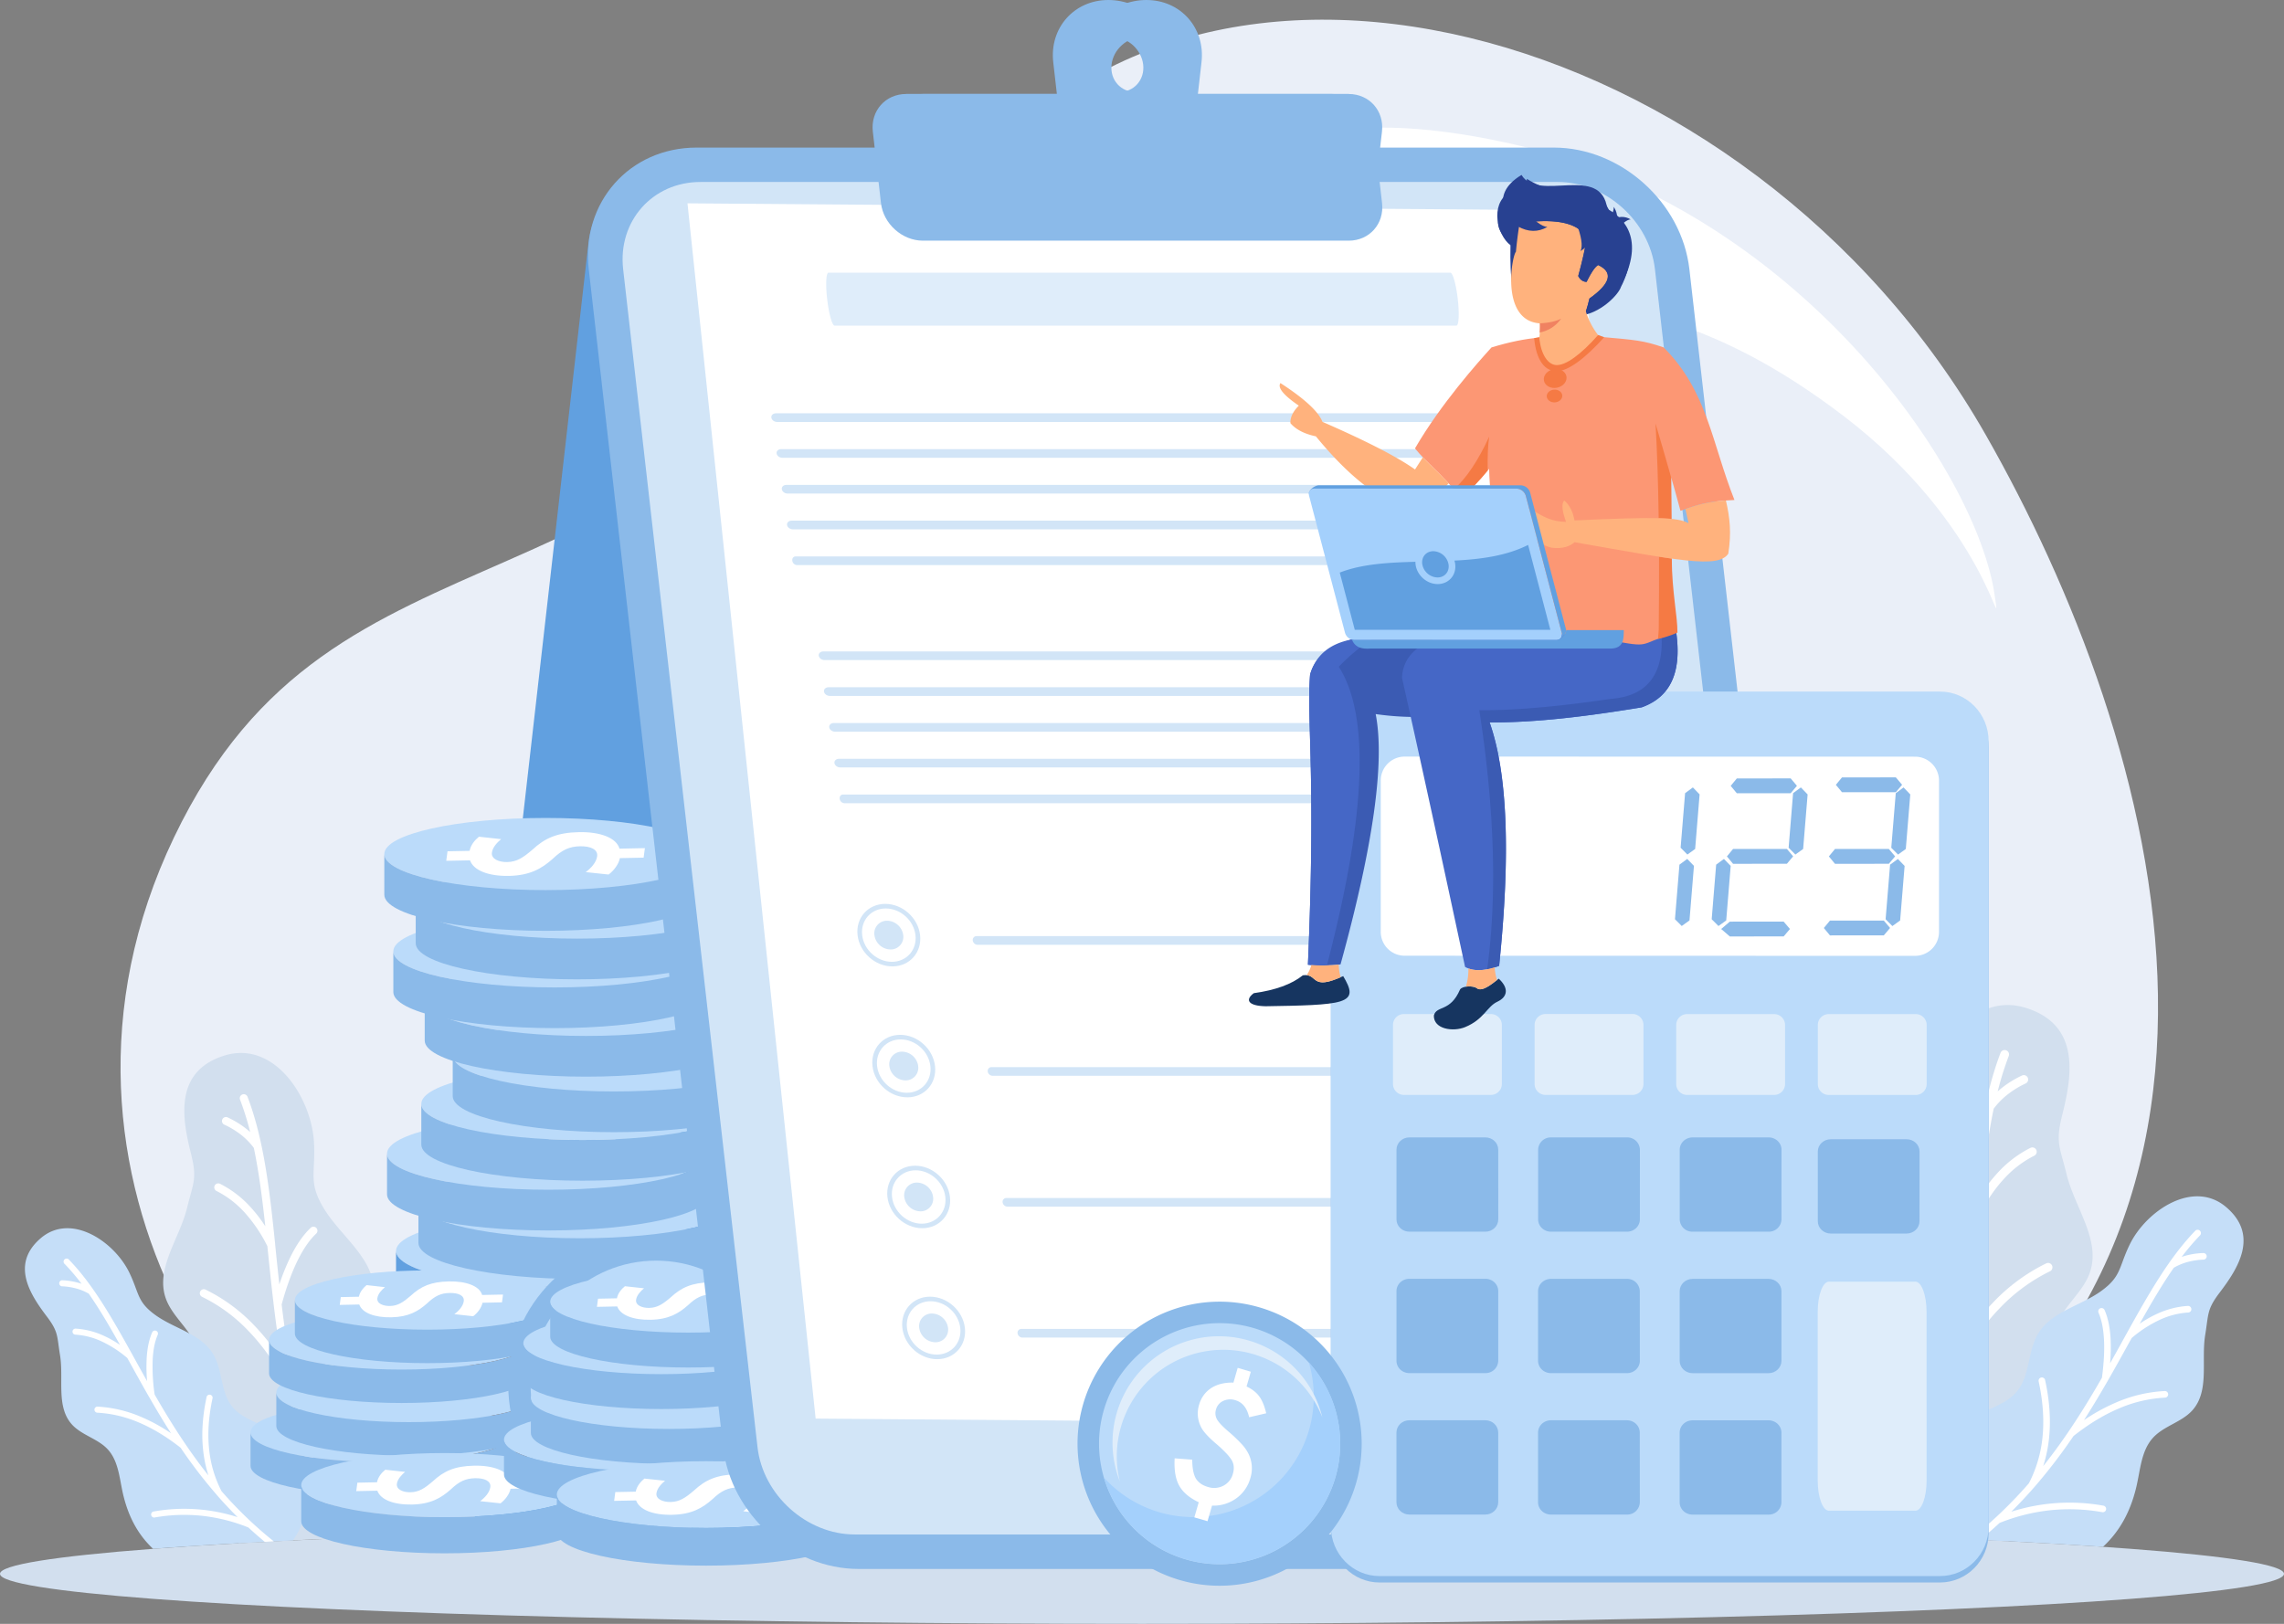 <svg xmlns="http://www.w3.org/2000/svg" viewBox="0 0 2225.44 1582.59"><rect x="0" y="0" width="2225.44" height="1582.59" fill="#808080" stroke="none"/><defs><style>.cls-1{fill:#eaeff8;}.cls-1,.cls-10,.cls-11,.cls-12,.cls-13,.cls-14,.cls-15,.cls-16,.cls-17,.cls-18,.cls-19,.cls-20,.cls-21,.cls-22,.cls-23,.cls-3,.cls-4,.cls-5,.cls-6,.cls-7,.cls-8,.cls-9{fill-rule:evenodd;}.cls-2,.cls-4{fill:#d2dfee;}.cls-3{fill:#fff;}.cls-5{fill:#c5def8;}.cls-6{fill:#61a0e0;}.cls-7{fill:#d1a586;}.cls-8{fill:#bbdbfa;}.cls-9{fill:#87644e;}.cls-10{fill:#8bbae9;}.cls-11{fill:#99c5f2;}.cls-12{fill:#a8d2fc;}.cls-13{fill:#a4d0fc;}.cls-14{fill:#d2e5f7;}.cls-15{fill:#dfedfa;}.cls-16{fill:#3b5bb3;}.cls-17{fill:#4567c6;}.cls-18{fill:#284191;}.cls-19{fill:#ffb27d;}.cls-20{fill:#f08261;}.cls-21{fill:#fc9774;}.cls-22{fill:#f57a44;}.cls-23{fill:#163560;}</style></defs><title>estimate</title><g id="Layer_2" data-name="Layer 2"><g id="Layer_1-2" data-name="Layer 1"><path class="cls-1" d="M1112.72,1485.12c258.82,0,497,3.87,686,10.36,462.58-264.4,302.4-779.79,136.31-1071.31C1703.92,18.45,1157.71-127.37,931.77,196.34,625.12,635.72,329.29,482.4,169.55,816.1s82.85,653.6,257.13,679.38C615.7,1489,853.89,1485.12,1112.72,1485.12Z"></path><ellipse class="cls-2" cx="1112.72" cy="1533.85" rx="1112.72" ry="48.74"></ellipse><path class="cls-3" d="M1471.55,139.89c277.91,61.92,454.76,317.49,472.08,440.88,7.11,50.63-6.06-67.86-147.83-175.75-126.69-96.42-225.34-114.29-376.07-125.93-106.52-8.24-218.07-21.33-210.15-84.86C1215.84,144.05,1292.13,99.92,1471.55,139.89Z"></path><path class="cls-4" d="M395.94,1372.83c-12.69-15.88-30.54-29-35.79-48.65-6.18-23.2,7.44-47.59,4.06-71.35-4.23-29.9-33-49.29-48.67-75.12-15.31-25.31-8.13-33.82-9.53-63.36-2.1-44.53-38.61-100.71-87.26-85.64-49.39,15.32-41.32,61.22-32.63,95.78,6.2,24.59,2.15,28.12-3.87,52.78-7.27,29.76-30.7,58.52-20.91,87.56,6.06,18,23.67,30.07,30,47.93,7.22,20.21-1.52,42.15-4.88,63.36-7.09,44.64,3.08,81.79,35.52,118.65a129.37,129.37,0,0,0,10.87,9.25c45.44-2.57,96.57-4.94,152.62-7.06l.41-.44C415.6,1464.12,424.45,1408.51,395.94,1372.83Z"></path><path class="cls-3" d="M241.18,1068.91a3.9,3.9,0,0,0-7.29,2.79,282.12,282.12,0,0,1,9.89,31.64q-1.68-1.52-3.47-2.95a90.12,90.12,0,0,0-18.05-11.16,3.9,3.9,0,1,0-3.32,7,83.48,83.48,0,0,1,16.5,10.19,67.07,67.07,0,0,1,11.88,12.31c5,23.81,8.25,49.43,11.19,76.43A138,138,0,0,0,244,1176.3a101.44,101.44,0,0,0-29.6-22.59,3.9,3.9,0,0,0-3.46,7,93.7,93.7,0,0,1,27.32,20.88,146.06,146.06,0,0,1,22.25,32.89l.76,7.32c1.66,16.09,3.36,32.61,5.38,49.47a4.12,4.12,0,0,0,.05.48c2.11,17.62,4.57,35.6,7.67,53.9a223.93,223.93,0,0,0-27.22-34.53,165.51,165.51,0,0,0-46.85-34.28,3.91,3.91,0,0,0-3.39,7.05,157.19,157.19,0,0,1,44.64,32.67q20.34,20.92,36.87,51.14a640.19,640.19,0,0,0,19,73.88h0l0,.09h0q6,18.38,13.49,36.91a224.93,224.93,0,0,0-97.16-49.09,3.9,3.9,0,1,0-1.76,7.6,219.47,219.47,0,0,1,57.52,22,224.51,224.51,0,0,1,48.94,37.05q5.19,11.53,11.09,23.09l8.59-.37a521.25,521.25,0,0,1-33.16-79.26,150.41,150.41,0,0,1,6.77-57.08q9.09-29,29.68-58a3.9,3.9,0,0,0-6.36-4.51q-21.27,30-30.75,60.12a163.87,163.87,0,0,0-6.94,34.21c-11.7-42.27-18.2-83.6-22.94-123q6.87-25.1,15.35-42.44t18.31-26.63a3.89,3.89,0,1,0-5.35-5.66q-10.95,10.35-20,28.88a216,216,0,0,0-10.56,26.31c-1.15-10.42-2.21-20.69-3.25-30.79l-.81-7.87a3.13,3.13,0,0,0,0-.43C262.63,1159.12,257,1110.34,241.18,1068.91Z"></path><path class="cls-5" d="M265.29,1393.78c-13.55-7.31-29.87-11.17-39.34-23.3-11.18-14.32-8.93-35.35-18.32-50.9C195.82,1300,170,1295,151.47,1281.67c-18.16-13.1-15.68-21.14-25.41-41.3-14.65-30.4-56.73-58.72-86.15-33.81-29.86,25.31-10.64,54.89,5.65,76.39,11.6,15.29,9.83,19,12.94,37.9,3.75,22.89-4,49.87,11.38,67.2,9.54,10.71,25.4,13.94,35.11,24.48,11,11.94,11.44,29.81,15.38,45.57,5.23,21,14.34,37.76,28.78,51.36,38.92-2.94,84.68-5.69,136.31-8.2a76.84,76.84,0,0,0,9.5-18.35C306,1451.53,295.72,1410.18,265.29,1393.78Z"></path><path class="cls-3" d="M67.45,1227.92a3,3,0,1,0-4.25,4.1,212.7,212.7,0,0,1,16.25,19.12c-1.07-.37-2.17-.72-3.29-1a68.51,68.51,0,0,0-15.88-2.43,3,3,0,0,0-.22,5.9,62.68,62.68,0,0,1,14.51,2.21,50.75,50.75,0,0,1,11.93,5c10.53,15.12,20.39,32,30.43,49.93a104.75,104.75,0,0,0-15.69-8.88,76.67,76.67,0,0,0-27.3-7,2.95,2.95,0,1,0-.35,5.88,71,71,0,0,1,25.22,6.46,110.27,110.27,0,0,1,25.24,16.32l2.7,4.87c5.93,10.72,12,21.72,18.4,32.87.06.1.12.21.19.31,6.69,11.64,13.73,23.46,21.31,35.28a169.76,169.76,0,0,0-29.2-16,124.86,124.86,0,0,0-42.78-10,3,3,0,0,0-.27,5.91,119,119,0,0,1,40.76,9.53q20.39,8.57,40.84,24.7a483.75,483.75,0,0,0,35.15,45.82h0l0,.06h0q9.6,11,20.33,21.7a170.64,170.64,0,0,0-82.23-5.41,3,3,0,0,0,1,5.83,165.39,165.39,0,0,1,46.59-1.71A169.94,169.94,0,0,1,242,1488.66q7.69,7.13,16,14l8.8-.45a393.79,393.79,0,0,1-50.94-48.92,113.58,113.58,0,0,1-12.19-41.76q-2.25-22.86,3.5-49.18a3,3,0,0,0-5.77-1.26q-5.92,27.21-3.6,51a123.86,123.86,0,0,0,5.29,25.89c-20.68-26-37.44-52.85-52.43-78.92a185.69,185.69,0,0,1-1.88-34.1q.75-14.54,4.86-24a2.95,2.95,0,1,0-5.4-2.37q-4.56,10.47-5.37,26a162.9,162.9,0,0,0,.44,21.46q-5.82-10.38-11.39-20.49l-2.89-5.23c-.05-.1-.1-.2-.16-.3C109.11,1284.4,90.76,1252.08,67.45,1227.92Z"></path><path class="cls-4" d="M1780.37,1357.77c13.85-17.33,33.33-31.66,39.06-53.1,6.74-25.3-8.12-51.92-4.44-77.86,4.63-32.62,36.06-53.78,53.11-82,16.71-27.62,8.88-36.91,10.4-69.15,2.3-48.58,42.14-109.9,95.23-93.45,53.9,16.72,45.09,66.82,35.61,104.51-6.76,26.85-2.35,30.7,4.22,57.6,7.93,32.48,33.51,63.88,22.82,95.56-6.62,19.59-25.82,32.82-32.78,52.29-7.87,22.07,1.66,46,5.33,69.15,7.74,48.73-3.36,89.26-38.76,129.49a139.63,139.63,0,0,1-13.42,11.26c-49-2.5-103.6-4.77-163-6.78-.82-.84-1.63-1.7-2.42-2.57C1758.92,1457.38,1749.25,1396.7,1780.37,1357.77Z"></path><path class="cls-3" d="M1949.25,1026.11a4.26,4.26,0,1,1,8,3.05,304.39,304.39,0,0,0-10.77,34.53c1.22-1.1,2.47-2.17,3.77-3.22a98.53,98.53,0,0,1,19.69-12.18,4.26,4.26,0,1,1,3.63,7.7,90,90,0,0,0-18,11.12,72.45,72.45,0,0,0-13,13.42c-5.44,26-9,54-12.2,83.41a150.33,150.33,0,0,1,15.79-20.63,110.6,110.6,0,0,1,32.3-24.65,4.25,4.25,0,0,1,3.78,7.61,102.2,102.2,0,0,0-29.82,22.81q-13.47,14.65-24.28,35.87l-.82,8c-1.82,17.56-3.67,35.58-5.87,54a4.52,4.52,0,0,1-.06.53c-2.31,19.23-5,38.87-8.37,58.82a245.12,245.12,0,0,1,29.71-37.68,180.32,180.32,0,0,1,51.12-37.4,4.27,4.27,0,0,1,3.7,7.69,171.57,171.57,0,0,0-48.72,35.65q-22.18,22.83-40.23,55.8a699.3,699.3,0,0,1-20.77,80.62h0l0,.11h0q-6.51,20-14.71,40.25a245.73,245.73,0,0,1,106-53.56,4.26,4.26,0,0,1,1.93,8.3,239.37,239.37,0,0,0-62.77,24,245.26,245.26,0,0,0-53.41,40.42q-6,13.44-13,26.92l-9.41-.37a568,568,0,0,0,37.11-88.24,163.88,163.88,0,0,0-7.39-62.29q-9.92-31.58-32.39-63.26a4.26,4.26,0,0,1,7-4.93q23.22,32.76,33.55,65.63a177.81,177.81,0,0,1,7.57,37.31c12.77-46.13,19.87-91.24,25-134.27q-7.52-27.36-16.75-46.31t-20-29.06a4.25,4.25,0,1,1,5.83-6.18q12,11.31,21.82,31.52a235.92,235.92,0,0,1,11.52,28.71c1.25-11.36,2.41-22.57,3.55-33.59l.88-8.59c0-.16,0-.31,0-.47C1925.84,1124.55,1932,1071.33,1949.25,1026.11Z"></path><path class="cls-5" d="M1923,1380.61c14.78-8,32.58-12.16,42.93-25.41,12.19-15.62,9.73-38.57,20-55.54,12.89-21.36,41.05-26.79,61.29-41.37,19.82-14.29,17.11-23.07,27.73-45.08,16-33.15,61.91-64.07,94-36.89,32.59,27.62,11.62,59.91-6.16,83.36-12.66,16.69-10.73,20.68-14.13,41.37-4.09,25,4.42,54.42-12.41,73.33-10.41,11.68-27.72,15.2-38.32,26.71-12,13-12.47,32.54-16.77,49.74-5.79,23.17-16,41.73-32.1,56.69-42.51-2.9-91.82-5.58-146.93-8a84.13,84.13,0,0,1-11.5-21.62C1878.49,1443.66,1889.74,1398.52,1923,1380.61Z"></path><path class="cls-3" d="M2138.83,1199.64a3.23,3.23,0,1,1,4.65,4.47,233.39,233.39,0,0,0-17.74,20.85c1.17-.4,2.38-.77,3.59-1.11a73.56,73.56,0,0,1,17.32-2.65,3.22,3.22,0,1,1,.25,6.43,68,68,0,0,0-15.83,2.42,55.54,55.54,0,0,0-13,5.49c-11.49,16.5-22.25,34.91-33.21,54.5a115.16,115.16,0,0,1,17.11-9.7,83.72,83.72,0,0,1,29.8-7.6,3.22,3.22,0,1,1,.38,6.43,77.23,77.23,0,0,0-27.52,7,120.52,120.52,0,0,0-27.54,17.8l-3,5.32C2067.66,1321,2061,1333,2054,1345.2a2.91,2.91,0,0,1-.2.35c-7.3,12.71-15,25.6-23.25,38.5a185,185,0,0,1,31.85-17.45,136.51,136.51,0,0,1,46.7-10.91,3.23,3.23,0,1,1,.29,6.45,129.91,129.91,0,0,0-44.49,10.4q-22.21,9.35-44.55,27a528.29,528.29,0,0,1-38.37,50h0l-.06.07h0q-10.47,12-22.18,23.69a186.26,186.26,0,0,1,89.73-5.9,3.22,3.22,0,0,1-1.11,6.35,181.46,181.46,0,0,0-50.86-1.87,185.51,185.51,0,0,0-49.17,12.34q-9.15,8.43-19.06,16.57l-9.72-.46a427.68,427.68,0,0,0,57.3-54.73A124.08,124.08,0,0,0,1990.2,1400q2.44-24.95-3.81-53.65a3.21,3.21,0,1,1,6.28-1.38q6.48,29.68,3.94,55.65a134.51,134.51,0,0,1-5.79,28.24c22.58-28.35,40.87-57.68,57.23-86.12q2.86-21.27,2-37.22t-5.32-26.15a3.22,3.22,0,1,1,5.9-2.58q5,11.4,5.87,28.41a179.41,179.41,0,0,1-.49,23.42q6.38-11.32,12.43-22.35l3.16-5.73a2.48,2.48,0,0,1,.18-.31C2093.38,1261.26,2113.4,1226,2138.83,1199.64Z"></path><path class="cls-3" d="M1031.92,318c-4,54.66-12,62.2-64.15,66.41,52.11,4.21,60.18,11.75,64.15,66.41,4-54.66,12-62.2,64.16-66.41-52.11-4.21-60.18-11.75-64.16-66.41Zm211.84,144.16c-2.13,29.18-6.43,33.21-34.25,35.45,27.82,2.25,32.12,6.27,34.25,35.46,2.13-29.19,6.44-33.21,34.25-35.46-27.81-2.24-32.12-6.27-34.25-35.45ZM1151,237.57c-2.15,29.56-6.51,33.64-34.69,35.91,28.18,2.28,32.54,6.36,34.69,35.91,2.16-29.55,6.51-33.63,34.69-35.91C1157.5,271.21,1153.15,267.13,1151,237.57Z"></path><path class="cls-3" d="M955.11,1214.17c3.22,44.27,9.76,50.38,52,53.79-42.22,3.41-48.76,9.53-52,53.81-3.22-44.28-9.76-50.4-52-53.81,42.21-3.41,48.75-9.52,52-53.79ZM783.5,1331c1.72,23.63,5.2,26.89,27.74,28.71-22.54,1.82-26,5.08-27.74,28.73-1.73-23.65-5.22-26.91-27.76-28.73,22.54-1.82,26-5.08,27.76-28.71Zm75.15-182c1.75,23.93,5.28,27.25,28.11,29.09-22.83,1.84-26.36,5.15-28.11,29.08-1.74-23.93-5.27-27.24-28.1-29.08C853.38,1176.25,856.91,1172.93,858.65,1149Z"></path><path class="cls-3" d="M1629.55,1105c-2.47,33.9-7.47,38.57-39.79,41.19,32.32,2.61,37.32,7.28,39.79,41.19,2.47-33.91,7.47-38.58,39.8-41.19-32.33-2.62-37.33-7.29-39.8-41.19Zm131.4,89.41c-1.32,18.1-4,20.6-21.25,22,17.26,1.39,19.93,3.89,21.25,22,1.32-18.11,4-20.61,21.24-22-17.25-1.39-19.92-3.89-21.24-22Zm-57.54-139.31c-1.34,18.33-4,20.86-21.52,22.28,17.48,1.41,20.18,3.94,21.52,22.27,1.33-18.33,4-20.86,21.52-22.27C1707.45,1076,1704.74,1073.44,1703.41,1055.11Z"></path><path class="cls-6" d="M1524.84,150H670.29c-47.86,0-91.47,39.16-96.93,87l-134,1174.65c-5.46,47.86,29.23,87,77.08,87H1371c47.85,0,91.47-39.16,96.93-87L1601.94,237C1607.39,189.17,1572.7,150,1524.84,150Z"></path><path class="cls-7" d="M570.3,1332.7c-86.8,0-157.16,15.75-157.16,35.16S483.5,1403,570.3,1403s157.17-15.74,157.17-35.17S657.1,1332.7,570.3,1332.7Z"></path><path class="cls-7" d="M573.65,1231.31c86.8,0,157.16,15.75,157.16,35.17s-70.36,35.16-157.16,35.16-157.17-15.74-157.17-35.16S486.85,1231.31,573.65,1231.31Z"></path><path class="cls-8" d="M564.86,1136.47c86.8,0,157.16,15.75,157.16,35.16s-70.36,35.17-157.16,35.17-157.17-15.75-157.17-35.17S478.06,1136.47,564.86,1136.47Z"></path><path class="cls-7" d="M600.9,1285.41c-86.79,0-157.16,15.74-157.16,35.16s70.37,35.17,157.16,35.17,157.17-15.74,157.17-35.17S687.71,1285.41,600.9,1285.41Z"></path><path class="cls-8" d="M543.05,1184c86.8,0,157.16,15.75,157.16,35.16s-70.36,35.17-157.16,35.17-157.17-15.75-157.17-35.17S456.25,1184,543.05,1184Z"></path><path class="cls-8" d="M534.26,1089.18c86.8,0,157.16,15.74,157.16,35.16s-70.36,35.17-157.16,35.17-157.16-15.75-157.16-35.17S447.46,1089.18,534.26,1089.18Z"></path><path class="cls-9" d="M570.31,1442.72c-86.81,0-157.17-15.75-157.17-35.18v-39.67c0,19.42,70.36,35.16,157.17,35.16s157.16-15.74,157.16-35.16v39.67C727.47,1427,657.1,1442.72,570.31,1442.72Z"></path><path class="cls-9" d="M573.65,1341.32c86.8,0,157.16-15.74,157.16-35.16v-39.68c0,19.41-70.36,35.16-157.16,35.16s-157.17-15.75-157.17-35.16v39.68C416.48,1325.58,486.85,1341.32,573.65,1341.32Z"></path><path class="cls-10" d="M564.86,1246.48c86.8,0,157.16-15.74,157.16-35.17v-39.68c0,19.42-70.36,35.17-157.16,35.17s-157.16-15.75-157.16-35.17v39.68C407.7,1230.74,478.06,1246.48,564.86,1246.48Z"></path><path class="cls-9" d="M600.9,1395.42c-86.79,0-157.16-15.75-157.16-35.16v-39.69c0,19.43,70.37,35.17,157.16,35.17s157.17-15.74,157.17-35.17v39.69C758.07,1379.67,687.7,1395.42,600.9,1395.42Z"></path><path class="cls-6" d="M543.05,1294c86.8,0,157.16-15.74,157.16-35.17v-39.68c0,19.42-70.36,35.17-157.16,35.17s-157.17-15.75-157.17-35.17v39.68C385.88,1278.29,456.25,1294,543.05,1294Z"></path><path class="cls-10" d="M534.26,1199.19c86.8,0,157.16-15.74,157.16-35.17v-39.68c0,19.42-70.36,35.17-157.16,35.17s-157.16-15.75-157.16-35.17V1164C377.1,1183.45,447.46,1199.19,534.26,1199.19Z"></path><path class="cls-3" d="M469.31,1107.46c-3.87,3.2-7.91,7.72-9.13,13.78l-21.5.43-1.23,9.27,23.12-.46c3.53,9.93,18.15,15.57,38,15.17,20.48-.41,31.9-7.15,42.46-16.52,9.28-8.87,16.39-12.13,26.74-12.35,10.14-.19,17.61,3,16.69,9.76-.79,6-6,11.63-11.16,15.42l22.34,2.38c4.94-3.68,9.82-9.91,11-16l23.12-.47,1.24-9.27-24.75.5c-3-10.6-18.83-16.5-39.52-16.09-21.1.43-33.14,5.77-45.38,17.15-8.91,7.64-15.13,11.83-24.47,12-7.91.16-15.79-2.88-14.95-9.23.74-5.48,5.62-10.2,9-13.11Z"></path><path class="cls-8" d="M567.67,1040.68c-86.8,0-157.16,15.75-157.16,35.17S480.87,1111,567.67,1111s157.16-15.75,157.16-35.16S654.47,1040.68,567.67,1040.68Z"></path><path class="cls-8" d="M571,939.3c86.8,0,157.17,15.74,157.17,35.16s-70.37,35.16-157.17,35.16-157.16-15.73-157.16-35.16S484.22,939.3,571,939.3Z"></path><path class="cls-8" d="M562.23,844.45c86.8,0,157.16,15.75,157.16,35.17S649,914.78,562.23,914.78,405.06,899,405.06,879.62,475.43,844.45,562.23,844.45Z"></path><path class="cls-8" d="M598.27,993.4c-86.8,0-157.16,15.74-157.16,35.17s70.36,35.15,157.16,35.15,157.17-15.74,157.17-35.15S685.07,993.4,598.27,993.4Z"></path><path class="cls-8" d="M540.42,892c86.79,0,157.16,15.75,157.16,35.17s-70.37,35.17-157.16,35.17-157.17-15.75-157.17-35.17S453.61,892,540.42,892Z"></path><path class="cls-8" d="M531.63,797.16c86.79,0,157.16,15.75,157.16,35.17s-70.37,35.16-157.16,35.16-157.17-15.75-157.17-35.16S444.82,797.16,531.63,797.16Z"></path><path class="cls-10" d="M567.67,1150.7c-86.8,0-157.16-15.75-157.16-35.18v-39.66c0,19.4,70.36,35.15,157.16,35.15s157.16-15.75,157.16-35.15v39.66C724.83,1135,654.47,1150.7,567.67,1150.7Z"></path><path class="cls-10" d="M571,1049.31c86.79,0,157.15-15.75,157.15-35.16V974.46c0,19.43-70.36,35.16-157.15,35.16s-157.17-15.73-157.17-35.16v39.69C413.85,1033.56,484.22,1049.31,571,1049.31Z"></path><path class="cls-10" d="M562.23,954.46c86.8,0,157.16-15.74,157.16-35.16V879.62c0,19.41-70.36,35.16-157.16,35.16S405.06,899,405.06,879.62V919.3C405.06,938.72,475.43,954.46,562.23,954.46Z"></path><path class="cls-10" d="M598.27,1103.41c-86.8,0-157.16-15.75-157.16-35.17v-39.68c0,19.42,70.36,35.16,157.16,35.16s157.16-15.74,157.16-35.16v39.68C755.43,1087.66,685.07,1103.41,598.27,1103.41Z"></path><path class="cls-10" d="M540.42,1002c86.79,0,157.16-15.74,157.16-35.16V927.17c0,19.42-70.37,35.17-157.16,35.17s-157.17-15.75-157.17-35.17v39.68C383.25,986.27,453.61,1002,540.42,1002Z"></path><path class="cls-10" d="M531.63,907.17c86.79,0,157.16-15.74,157.16-35.17V832.33c0,19.41-70.37,35.16-157.16,35.16s-157.17-15.75-157.17-35.16V872C374.46,891.43,444.82,907.17,531.63,907.17Z"></path><path class="cls-3" d="M466.68,815.45c-3.87,3.2-7.91,7.71-9.13,13.78l-21.5.43-1.24,9.27,23.13-.46c3.52,9.92,18.14,15.56,38,15.17,20.49-.43,31.91-7.16,42.47-16.53,9.27-8.86,16.39-12.13,26.73-12.34,10.15-.2,17.61,3,16.7,9.75-.8,6-6,11.65-11.16,15.42L593,852.32c4.94-3.68,9.82-9.91,11-16l23.12-.47,1.24-9.28-24.75.51c-3-10.59-18.83-16.5-39.52-16.08-21.1.42-33.14,5.76-45.38,17.14-8.91,7.64-15.14,11.83-24.47,12-7.91.17-15.8-2.88-14.95-9.22.73-5.48,5.61-10.21,9-13.1Z"></path><path class="cls-8" d="M373.21,1367.08c-71.31,0-129.11,12.93-129.11,28.89s57.8,28.88,129.11,28.88S502.3,1411.92,502.3,1396,444.51,1367.08,373.21,1367.08Z"></path><path class="cls-8" d="M391.27,1277c-71.3,0-129.1,12.93-129.1,28.89s57.8,28.89,129.1,28.89,129.1-12.94,129.1-28.89S462.57,1277,391.27,1277Z"></path><path class="cls-8" d="M398.35,1328.23c-71.31,0-129.11,12.94-129.11,28.89S327,1386,398.35,1386s129.09-12.94,129.09-28.89S469.64,1328.23,398.35,1328.23Z"></path><path class="cls-8" d="M416.41,1238.14c-71.3,0-129.1,12.93-129.1,28.88s57.8,28.89,129.1,28.89S545.51,1283,545.51,1267,487.71,1238.14,416.41,1238.14Z"></path><path class="cls-10" d="M373.21,1457.45c-71.31,0-129.1-12.93-129.1-28.89V1396c0,15.94,57.79,28.88,129.1,28.88S502.3,1411.91,502.3,1396v32.59C502.3,1444.52,444.51,1457.45,373.21,1457.45Z"></path><path class="cls-10" d="M391.27,1367.35c-71.3,0-129.1-12.93-129.1-28.89v-32.59c0,16,57.8,28.89,129.1,28.89s129.1-12.94,129.1-28.89v32.59C520.37,1354.42,462.57,1367.35,391.27,1367.35Z"></path><path class="cls-10" d="M398.34,1418.6c-71.29,0-129.1-12.93-129.1-28.89v-32.59c0,16,57.81,28.88,129.1,28.88s129.1-12.93,129.1-28.88v32.59C527.44,1405.67,469.64,1418.6,398.34,1418.6Z"></path><path class="cls-10" d="M416.41,1328.5c-71.3,0-129.1-12.93-129.1-28.89V1267c0,16,57.8,28.89,129.1,28.89S545.51,1283,545.51,1267v32.59C545.51,1315.57,487.71,1328.5,416.41,1328.5Z"></path><path class="cls-3" d="M357.2,1252.46c-3.18,2.62-6.49,6.34-7.49,11.31l-17.67.36-1,7.62,19-.4c2.9,8.16,14.91,12.81,31.24,12.47,16.83-.34,26.21-5.88,34.88-13.58,7.62-7.27,13.46-10,22-10.12,8.33-.18,14.47,2.41,13.72,8-.66,4.89-4.93,9.55-9.17,12.66l18.35,2c4.06-3,8.07-8.16,9.07-13.13l19-.39,1-7.62-20.33.42c-2.49-8.71-15.47-13.56-32.46-13.21-17.34.35-27.22,4.74-37.28,14.08-7.32,6.28-12.43,9.71-20.1,9.86-6.5.14-13-2.37-12.28-7.57.6-4.51,4.61-8.39,7.42-10.77Z"></path><path class="cls-10" d="M495.23,1350c0-79,64.51-143,144.09-143s144.09,64,144.09,143-64.51,143-144.09,143S495.23,1429,495.23,1350Z"></path><path class="cls-8" d="M517,1350c0-67,54.76-121.4,122.29-121.4S761.61,1283,761.61,1350s-54.75,121.39-122.29,121.39S517,1417.08,517,1350Z"></path><path class="cls-11" d="M703.3,1246.43a120.23,120.23,0,0,1,19.23,65.39c0,67-54.75,121.39-122.28,121.39a122.47,122.47,0,0,1-64-17.93,122.41,122.41,0,0,0,103.05,56c67.54,0,122.29-54.35,122.29-121.39A121.12,121.12,0,0,0,703.3,1246.43Z"></path><path class="cls-12" d="M538.46,1361.14C538.46,1302,586.78,1254,646.4,1254A108,108,0,0,1,732,1295.82a108.06,108.06,0,0,0-93.6-53.75c-59.62,0-108,48-108,107.16a106.16,106.16,0,0,0,22.38,65.32A106.06,106.06,0,0,1,538.46,1361.14Z"></path><path class="cls-3" d="M649.41,1271.68v15.47q9.38,1.5,15.34,6.16t11.37,14.28l-15.5,8.6q-7-12.63-18.28-12.62a16.77,16.77,0,0,0-11.6,4.1,13.12,13.12,0,0,0-4.61,10.25,12.6,12.6,0,0,0,3.73,9.32q3.66,3.62,14.78,8.6a145.89,145.89,0,0,1,15.9,8.16,42.13,42.13,0,0,1,9.46,7.38,32.87,32.87,0,0,1,9,23.27,37.08,37.08,0,0,1-8.1,23.67,39.29,39.29,0,0,1-21.47,13.74v16.33H635.5v-15.86q-15.57-2.52-23.76-10.66t-12.08-25.08l17.48-3.63q3.58,12,8.75,17.12,5.4,4.88,14.38,4.89a20.41,20.41,0,0,0,14.63-5.6,18.85,18.85,0,0,0,5.8-14.29q0-7.8-4.85-12.54a44.08,44.08,0,0,0-7.27-5.16,122.83,122.83,0,0,0-12.28-6.28q-15.42-6.87-20.27-12.63a31.38,31.38,0,0,1-5.88-31.16,28.87,28.87,0,0,1,5.29-8.88,32.68,32.68,0,0,1,8.54-6.9,46.19,46.19,0,0,1,11.52-4.58v-15.47Z"></path><path class="cls-8" d="M433.12,1416.13c77.1,0,139.61,14,139.61,31.23s-62.51,31.25-139.61,31.25-139.62-14-139.62-31.25S356,1416.13,433.12,1416.13Z"></path><path class="cls-10" d="M433.11,1513.85c77.11,0,139.62-14,139.62-31.24v-35.25c0,17.25-62.51,31.25-139.62,31.25s-139.61-14-139.61-31.25v35.25C293.5,1499.87,356,1513.85,433.11,1513.85Z"></path><path class="cls-3" d="M375.42,1432.38c-3.44,2.83-7,6.84-8.11,12.23l-19.1.39-1.1,8.23,20.54-.41c3.14,8.82,16.12,13.84,33.79,13.48,18.2-.38,28.34-6.37,37.72-14.69,8.24-7.88,14.56-10.77,23.75-10.95,9-.18,15.64,2.61,14.83,8.66-.71,5.3-5.33,10.34-9.92,13.7l19.85,2.11c4.39-3.28,8.72-8.81,9.8-14.2l20.54-.41,1.11-8.24-22,.45c-2.69-9.42-16.73-14.66-35.11-14.29-18.74.38-29.43,5.12-40.31,15.23-7.92,6.78-13.44,10.49-21.73,10.67-7,.14-14-2.56-13.28-8.2.65-4.87,5-9.06,8-11.65Z"></path><path class="cls-7" d="M830.91,1337.14c-90.42,0-163.73,16.41-163.73,36.64s73.31,36.64,163.73,36.64,163.74-16.41,163.74-36.64S921.34,1337.14,830.91,1337.14Z"></path><path class="cls-7" d="M862.79,1287.87c-90.42,0-163.73,16.41-163.73,36.64s73.31,36.64,163.73,36.64,163.74-16.41,163.74-36.64S953.22,1287.87,862.79,1287.87Z"></path><path class="cls-10" d="M830.92,1451.76c-90.43,0-163.74-16.41-163.74-36.64v-41.34c0,20.23,73.31,36.64,163.74,36.64s163.73-16.41,163.73-36.64v41.34C994.65,1435.35,921.34,1451.76,830.92,1451.76Z"></path><path class="cls-9" d="M834.4,1346.13c90.43,0,163.73-16.41,163.73-36.64v-41.34c0,20.23-73.3,36.63-163.73,36.63s-163.74-16.4-163.74-36.63v41.34C670.66,1329.72,744,1346.13,834.4,1346.13Z"></path><path class="cls-9" d="M862.79,1402.48c-90.42,0-163.73-16.4-163.73-36.63v-41.34c0,20.23,73.31,36.64,163.73,36.64s163.74-16.41,163.74-36.64v41.34C1026.53,1386.08,953.22,1402.48,862.79,1402.48Z"></path><path class="cls-8" d="M625.57,1373c-74.28,0-134.5,13.49-134.5,30.1s60.22,30.09,134.5,30.09,134.5-13.47,134.5-30.09S699.85,1373,625.57,1373Z"></path><path class="cls-8" d="M644.4,1279.09c-74.28,0-134.5,13.48-134.5,30.1s60.22,30.09,134.5,30.09,134.49-13.48,134.49-30.09S718.68,1279.09,644.4,1279.09Z"></path><path class="cls-8" d="M651.76,1332.48c-74.28,0-134.5,13.49-134.5,30.1s60.22,30.09,134.5,30.09,134.5-13.47,134.5-30.09S726,1332.48,651.76,1332.48Z"></path><path class="cls-8" d="M670.58,1238.62c-74.28,0-134.49,13.47-134.49,30.09s60.21,30.1,134.49,30.1,134.5-13.48,134.5-30.1S744.87,1238.62,670.58,1238.62Z"></path><path class="cls-10" d="M625.57,1467.11c-74.28,0-134.5-13.49-134.5-30.1v-34c0,16.62,60.22,30.09,134.5,30.09s134.5-13.47,134.5-30.09v34C760.07,1453.62,699.85,1467.11,625.57,1467.11Z"></path><path class="cls-10" d="M644.4,1373.24c-74.28,0-134.5-13.47-134.5-30.1v-34c0,16.61,60.22,30.09,134.5,30.09s134.49-13.48,134.49-30.09v34C778.89,1359.77,718.68,1373.24,644.4,1373.24Z"></path><path class="cls-10" d="M651.76,1426.64c-74.28,0-134.5-13.49-134.5-30.1v-34c0,16.62,60.22,30.09,134.5,30.09s134.5-13.47,134.5-30.09v34C786.26,1413.15,726,1426.64,651.76,1426.64Z"></path><path class="cls-10" d="M670.58,1332.77c-74.28,0-134.49-13.47-134.49-30.1v-34c0,16.61,60.21,30.09,134.49,30.09s134.5-13.48,134.5-30.09v34C805.08,1319.3,744.87,1332.77,670.58,1332.77Z"></path><path class="cls-3" d="M608.9,1253.55c-3.31,2.73-6.77,6.59-7.81,11.78l-18.4.37-1.06,7.94,19.79-.41c3,8.51,15.53,13.33,32.55,13,17.53-.36,27.3-6.13,36.34-14.15,7.94-7.58,14-10.37,22.87-10.54,8.68-.18,15.07,2.51,14.29,8.34-.67,5.1-5.13,10-9.55,13.19l19.12,2c4.23-3.16,8.4-8.49,9.45-13.68l19.78-.4,1.06-7.94-21.17.43c-2.6-9.06-16.12-14.12-33.82-13.76-18.06.36-28.36,4.94-38.84,14.67-7.63,6.54-13,10.12-20.94,10.29-6.77.13-13.52-2.47-12.8-7.9.63-4.69,4.81-8.73,7.74-11.22Z"></path><path class="cls-10" d="M752.7,1355.2c0-82.29,67.21-149,150.12-149s150.11,66.73,150.11,149-67.21,149-150.11,149S752.7,1437.5,752.7,1355.2Z"></path><path class="cls-8" d="M775.42,1355.2c0-69.84,57-126.47,127.4-126.47s127.39,56.63,127.39,126.47-57,126.47-127.39,126.47S775.42,1425.05,775.42,1355.2Z"></path><path class="cls-13" d="M969.47,1247.26a125.18,125.18,0,0,1,20,68.13c0,69.84-57,126.46-127.4,126.46a127.5,127.5,0,0,1-66.65-18.67,127.51,127.51,0,0,0,107.36,58.34c70.36,0,127.39-56.63,127.39-126.46A126.2,126.2,0,0,0,969.47,1247.26Z"></path><path class="cls-12" d="M797.73,1366.77c0-61.65,50.35-111.64,112.46-111.64a112.54,112.54,0,0,1,89.15,43.6,112.55,112.55,0,0,0-97.52-56c-62.11,0-112.46,50-112.46,111.64a110.64,110.64,0,0,0,23.32,68.06A110.49,110.49,0,0,1,797.73,1366.77Z"></path><path class="cls-3" d="M913.33,1273.58v16.1q9.78,1.58,16,6.42T941.16,1311l-16.15,9q-7.29-13.14-19-13.14a17.5,17.5,0,0,0-12.09,4.27,13.7,13.7,0,0,0-4.8,10.69,13.09,13.09,0,0,0,3.89,9.7q3.81,3.77,15.4,9a153.16,153.16,0,0,1,16.56,8.51,43.92,43.92,0,0,1,9.86,7.67,34.31,34.31,0,0,1,9.36,24.26,38.66,38.66,0,0,1-8.45,24.66,40.87,40.87,0,0,1-22.36,14.3v17H898.84v-16.52q-16.23-2.64-24.76-11.1t-12.58-26.14l18.21-3.78q3.74,12.48,9.11,17.84,5.63,5.08,15,5.09a21.22,21.22,0,0,0,15.24-5.84q6-5.75,6-14.88,0-8.12-5.05-13.07a47.91,47.91,0,0,0-7.58-5.38,133.23,133.23,0,0,0-12.79-6.53q-16.08-7.15-21.11-13.15a31,31,0,0,1-8-21.46,31.46,31.46,0,0,1,1.9-11,30.36,30.36,0,0,1,5.51-9.25,34.33,34.33,0,0,1,8.9-7.18,48.35,48.35,0,0,1,12-4.78v-16.1Z"></path><path class="cls-8" d="M688,1424.06c80.33,0,145.45,14.57,145.45,32.54s-65.12,32.54-145.45,32.54-145.45-14.57-145.45-32.54S607.66,1424.06,688,1424.06Z"></path><path class="cls-10" d="M688,1525.86c80.33,0,145.45-14.57,145.45-32.54V1456.6c0,18-65.12,32.55-145.45,32.55s-145.45-14.58-145.45-32.55v36.72C542.54,1511.29,607.66,1525.86,688,1525.86Z"></path><path class="cls-3" d="M627.88,1441c-3.58,3-7.32,7.14-8.45,12.75l-19.9.4-1.14,8.58,21.4-.43c3.27,9.19,16.8,14.42,35.19,14,19-.39,29.53-6.62,39.3-15.29,8.59-8.21,15.17-11.22,24.75-11.42,9.38-.19,16.29,2.72,15.45,9-.74,5.51-5.56,10.76-10.33,14.26l20.67,2.21c4.58-3.42,9.09-9.18,10.22-14.79l21.4-.43,1.14-8.59-22.9.47c-2.8-9.81-17.43-15.28-36.57-14.89-19.53.39-30.67,5.34-42,15.88-8.25,7.06-14,10.94-22.64,11.11-7.33.14-14.63-2.68-13.84-8.55.68-5.07,5.19-9.44,8.36-12.13Z"></path><path class="cls-10" d="M1314.08,91.54H1167.19l3.52-30.95C1174.52,27.26,1150.36,0,1117,0h0c-33.32,0-63.69,27.26-67.49,60.59l-3.53,31H899.13c-20.14,0-38.49,16.47-40.79,36.61l-8,69.74c-2.3,20.14,12.3,36.61,32.43,36.61h415c20.13,0,38.49-16.47,40.78-36.61l8-69.74c2.29-20.14-12.3-36.61-32.44-36.61ZM1112.92,36.18c14.8,0,25.43,12,23.75,26.81s-15.06,26.8-29.87,26.8-25.43-12-23.75-26.8S1098.11,36.18,1112.92,36.18Z"></path><path class="cls-10" d="M678.7,143.84H1514c65.21,0,124.64,53.35,132.08,118.56L1777,1410.52c7.44,65.21-39.83,118.57-105,118.57H836.67c-65.2,0-124.64-53.36-132.08-118.57L573.66,262.4C566.22,197.19,613.49,143.84,678.7,143.84Z"></path><path class="cls-14" d="M682.51,177.35h835.26c46.77,0,89.41,38.27,94.74,85l131,1148.12c5.33,46.78-28.58,85-75.35,85H832.85c-46.77,0-89.41-38.27-94.75-85L607.17,262.4C601.83,215.62,635.74,177.35,682.51,177.35Z"></path><polygon class="cls-3" points="669.85 198.16 1537.13 205.02 1662.01 1389.41 794.73 1382.55 669.85 198.16"></polygon><path class="cls-10" d="M882.88,91.54h146.89l-3.53-30.95C1022.44,27.26,1046.59,0,1079.92,0h0c33.32,0,63.69,27.26,67.49,60.59l3.54,31h146.88c20.15,0,38.49,16.47,40.79,36.61l8,69.74c2.29,20.14-12.29,36.61-32.44,36.61h-415c-20.13,0-38.49-16.47-40.79-36.61l-7.95-69.74c-2.3-20.14,12.3-36.61,32.44-36.61ZM1084,36.18c-14.8,0-25.44,12-23.75,26.81s15.06,26.8,29.86,26.8,25.44-12,23.76-26.8S1098.85,36.18,1084,36.18Z"></path><path class="cls-14" d="M802.16,634.87h718.62c2.77,0,5.29,1.89,5.63,4.22h0c.34,2.32-1.65,4.22-4.39,4.22H803.39c-2.74,0-5.28-1.9-5.62-4.22h0C797.43,636.76,799.41,634.87,802.16,634.87Z"></path><path class="cls-14" d="M951.56,912.34h371a4.88,4.88,0,0,1,4.7,4.23h0a3.71,3.71,0,0,1-3.74,4.22h-371a4.88,4.88,0,0,1-4.7-4.22h0A3.71,3.71,0,0,1,951.56,912.34Z"></path><path class="cls-14" d="M840.06,911.38c-1.64-14.34,8.66-26,23-26s27.3,11.63,28.94,26-8.67,26-23,26-27.3-11.63-28.93-26Zm29.44,30.46c16.82,0,28.9-13.64,27-30.46s-17.11-30.46-33.92-30.46-28.91,13.64-27,30.46S852.68,941.84,869.5,941.84Z"></path><path class="cls-14" d="M864.43,897.34a12.28,12.28,0,0,0-12.44,14,16.14,16.14,0,0,0,15.64,14,12.28,12.28,0,0,0,12.44-14A16.17,16.17,0,0,0,864.43,897.34Z"></path><path class="cls-14" d="M966.11,1040h606.05a4.88,4.88,0,0,1,4.71,4.22h0a3.72,3.72,0,0,1-3.75,4.23h-606a4.89,4.89,0,0,1-4.71-4.23h0A3.7,3.7,0,0,1,966.11,1040Z"></path><path class="cls-14" d="M854.6,1039c-1.63-14.35,8.67-26,23-26s27.31,11.62,28.94,26-8.67,26-23,26-27.3-11.64-28.94-26Zm29.45,30.46c16.82,0,28.9-13.64,27-30.46s-17.1-30.46-33.93-30.46-28.9,13.64-27,30.46S867.23,1069.44,884.05,1069.44Z"></path><path class="cls-14" d="M879,1024.94a12.27,12.27,0,0,0-12.44,14,16.17,16.17,0,0,0,15.64,14,12.29,12.29,0,0,0,12.44-14A16.15,16.15,0,0,0,879,1024.94Z"></path><path class="cls-14" d="M980.67,1167.55h549.45a4.87,4.87,0,0,1,4.71,4.22h0a3.72,3.72,0,0,1-3.75,4.23H981.63a4.9,4.9,0,0,1-4.71-4.23h0A3.71,3.71,0,0,1,980.67,1167.55Z"></path><path class="cls-14" d="M869.16,1166.58c-1.64-14.35,8.66-26,23-26s27.3,11.62,28.94,26-8.67,26-23,26-27.31-11.63-28.94-26ZM898.6,1197c16.82,0,28.91-13.64,27-30.46s-17.11-30.45-33.93-30.45-28.9,13.63-27,30.45S881.78,1197,898.6,1197Z"></path><path class="cls-14" d="M893.53,1152.54a12.28,12.28,0,0,0-12.44,14,16.16,16.16,0,0,0,15.64,14,12.27,12.27,0,0,0,12.44-14A16.15,16.15,0,0,0,893.53,1152.54Z"></path><path class="cls-14" d="M995.22,1295.15h606a4.86,4.86,0,0,1,4.71,4.22h0a3.72,3.72,0,0,1-3.74,4.23H996.18a4.89,4.89,0,0,1-4.71-4.23h0A3.7,3.7,0,0,1,995.22,1295.15Z"></path><path class="cls-14" d="M883.71,1294.18c-1.64-14.34,8.66-26,23-26s27.3,11.63,28.94,26-8.67,26-23,26-27.3-11.63-28.94-26Zm29.44,30.46c16.83,0,28.91-13.63,27-30.46s-17.11-30.45-33.93-30.45-28.9,13.63-27,30.45S896.34,1324.64,913.15,1324.64Z"></path><path class="cls-14" d="M908.08,1280.14a12.29,12.29,0,0,0-12.44,14,16.17,16.17,0,0,0,15.64,14,12.29,12.29,0,0,0,12.45-14A16.17,16.17,0,0,0,908.08,1280.14Z"></path><path class="cls-15" d="M807.21,265.77h606.05c2.32,0,5.54,11.6,7.16,25.78h0c1.62,14.21,1,25.8-1.29,25.8h-606c-2.31,0-5.55-11.59-7.17-25.8h0C804.31,277.37,804.88,265.77,807.21,265.77Z"></path><path class="cls-14" d="M807.26,669.78h718.62c2.77,0,5.3,1.9,5.64,4.23h0c.34,2.32-1.65,4.22-4.39,4.22H808.5c-2.74,0-5.29-1.9-5.63-4.22h0C802.53,671.68,804.51,669.78,807.26,669.78Z"></path><path class="cls-14" d="M812.36,704.64H1531c2.75,0,5.29,1.89,5.62,4.22h0c.34,2.33-1.65,4.23-4.4,4.23H813.59c-2.74,0-5.28-1.9-5.62-4.23h0C807.63,706.53,809.6,704.64,812.36,704.64Z"></path><path class="cls-14" d="M817.45,739.49h718.62c2.76,0,5.3,1.9,5.64,4.22h0c.34,2.33-1.66,4.23-4.4,4.23H818.69c-2.74,0-5.29-1.9-5.63-4.23h0C812.72,741.39,814.7,739.49,817.45,739.49Z"></path><path class="cls-14" d="M821.38,774.34h551.47a4.86,4.86,0,0,1,4.46,4.23h0c.35,2.32-1.12,4.22-3.23,4.22H822.62a4.88,4.88,0,0,1-4.46-4.22h0C817.82,776.24,819.27,774.34,821.38,774.34Z"></path><path class="cls-14" d="M756,402.8H1474.6c2.75,0,5.29,1.9,5.63,4.22h0c.34,2.33-1.66,4.23-4.4,4.23H757.21c-2.74,0-5.29-1.9-5.63-4.23h0C751.24,404.7,753.22,402.8,756,402.8Z"></path><path class="cls-14" d="M761.08,437.72h718.63c2.75,0,5.28,1.9,5.62,4.22h0c.35,2.33-1.65,4.23-4.4,4.23H762.31c-2.74,0-5.28-1.9-5.62-4.23h0C756.34,439.62,758.32,437.72,761.08,437.72Z"></path><path class="cls-14" d="M766.17,472.57h718.62c2.77,0,5.3,1.9,5.64,4.23h0c.34,2.32-1.66,4.22-4.39,4.22H767.41c-2.74,0-5.29-1.9-5.63-4.22h0C761.44,474.47,763.42,472.57,766.17,472.57Z"></path><path class="cls-14" d="M771.27,507.42H1489.9c2.75,0,5.28,1.9,5.62,4.23h0c.34,2.33-1.65,4.23-4.39,4.23H772.5c-2.74,0-5.28-1.9-5.63-4.23h0C766.54,509.32,768.51,507.42,771.27,507.42Z"></path><path class="cls-14" d="M775.2,542.28h551.46a4.85,4.85,0,0,1,4.46,4.22h0c.35,2.33-1.12,4.23-3.22,4.23H776.43A4.88,4.88,0,0,1,772,546.5h0C771.63,544.18,773.08,542.28,775.2,542.28Z"></path><path class="cls-10" d="M1937.64,1494.13c0,26.66-21.27,48.15-47.49,48.15H1344.24c-26.21,0-47.46-21.6-47.46-48.27V728.5c0-26.65,21.39-48.25,47.61-48.25H1890.3c26.22,0,47.35,21.71,47.34,48.37Z"></path><path class="cls-8" d="M1937.64,1487.9c0,26.64-21.27,48.13-47.49,48.13H1344.24c-26.21,0-47.46-21.6-47.46-48.27V722.26c0-26.64,21.39-48.25,47.61-48.25H1890.3c26.22,0,47.35,21.72,47.34,48.36Z"></path><path class="cls-3" d="M1889.28,908.12a23.31,23.31,0,0,1-23.22,23.42l-497.51-.1a23.27,23.27,0,0,1-23.2-23.41V760.76a23.32,23.32,0,0,1,23.22-23.4l497.51.09a23.34,23.34,0,0,1,23.22,23.44Z"></path><path class="cls-10" d="M1459.86,1188.39c0,6.61-5.64,12-12.59,12h-74c-7,0-12.59-5.38-12.59-12l0-67.89c0-6.64,5.63-12,12.57-12h74c7,0,12.58,5.37,12.58,12Z"></path><path class="cls-10" d="M1459.82,1326.21a12.3,12.3,0,0,1-12.57,12l-74,0c-7,0-12.57-5.37-12.57-12V1258.3c0-6.62,5.63-12,12.57-12l74,0c7,0,12.58,5.38,12.58,12Z"></path><path class="cls-10" d="M1459.8,1464.07c0,6.62-5.63,12-12.58,12h-74c-6.94,0-12.57-5.37-12.57-12l0-67.9c0-6.62,5.63-12,12.57-12h74c7,0,12.58,5.38,12.58,12Z"></path><path class="cls-10" d="M1597.82,1188.4c0,6.63-5.63,12-12.58,12H1511.3c-7,0-12.6-5.37-12.6-12l0-67.89a12.29,12.29,0,0,1,12.59-12l74,0a12.26,12.26,0,0,1,12.57,12Z"></path><path class="cls-10" d="M1597.8,1326.25c0,6.63-5.64,12-12.58,12l-74,0c-6.94,0-12.58-5.38-12.58-12v-67.88c0-6.63,5.63-12,12.6-12l73.94,0a12.26,12.26,0,0,1,12.56,12Z"></path><path class="cls-10" d="M1597.78,1464.09a12.28,12.28,0,0,1-12.57,12l-74,0c-6.94,0-12.59-5.34-12.59-12l0-67.9c0-6.63,5.64-12,12.59-12l73.94,0c7,0,12.57,5.37,12.57,12Z"></path><path class="cls-10" d="M1735.8,1188.4a12.29,12.29,0,0,1-12.57,12h-74a12.3,12.3,0,0,1-12.57-12v-67.89c0-6.65,5.64-12,12.6-12l74,0c7,0,12.56,5.36,12.56,12Z"></path><path class="cls-10" d="M1870.29,1190.19c0,6.62-5.63,12-12.59,12h-73.94c-6.94,0-12.57-5.38-12.57-12v-67.89c0-6.63,5.65-12,12.59-12h74c6.93,0,12.58,5.4,12.57,12Z"></path><path class="cls-10" d="M1735.78,1326.28c0,6.62-5.63,12-12.57,12h-74c-7,0-12.59-5.39-12.59-12v-67.9c0-6.61,5.63-12,12.58-12h74c6.94,0,12.57,5.39,12.57,12Z"></path><path class="cls-10" d="M1735.76,1464.12a12.28,12.28,0,0,1-12.57,12h-74c-7,0-12.59-5.37-12.59-12v-67.89c0-6.63,5.63-12,12.59-12h74c6.93,0,12.57,5.39,12.57,12Z"></path><path class="cls-15" d="M1463.36,1056.67a10.68,10.68,0,0,1-10.91,10.41l-84.28,0a10.68,10.68,0,0,1-10.9-10.42v-58a10.66,10.66,0,0,1,10.91-10.39l84.28,0a10.66,10.66,0,0,1,10.89,10.39Z"></path><path class="cls-15" d="M1601.32,1056.7a10.66,10.66,0,0,1-10.89,10.39h-84.28a10.68,10.68,0,0,1-10.89-10.42V998.62a10.67,10.67,0,0,1,10.9-10.39h84.28a10.66,10.66,0,0,1,10.89,10.42Z"></path><path class="cls-15" d="M1739.3,1056.71a10.66,10.66,0,0,1-10.89,10.4l-84.27,0a10.66,10.66,0,0,1-10.91-10.39v-58a10.64,10.64,0,0,1,10.91-10.4h84.27a10.68,10.68,0,0,1,10.89,10.42Z"></path><path class="cls-15" d="M1877.28,1056.74a10.65,10.65,0,0,1-10.9,10.4l-84.27,0a10.67,10.67,0,0,1-10.9-10.41v-58a10.66,10.66,0,0,1,10.92-10.4h84.26a10.66,10.66,0,0,1,10.9,10.42Z"></path><path class="cls-15" d="M1877.21,1442.91c0,16.24-4.87,29.43-10.9,29.41H1782c-6,0-10.89-13.19-10.89-29.43l0-164.36c0-16.26,4.88-29.45,10.91-29.45h84.27c6,0,10.88,13.21,10.88,29.47Z"></path><polygon class="cls-10" points="1692.29 773.11 1686.32 765.9 1692.28 758.67 1744.77 758.62 1750.86 765.84 1744.77 773.06 1692.29 773.11"></polygon><polygon class="cls-10" points="1688.61 841.85 1682.64 834.64 1688.6 827.4 1741.09 827.36 1747.18 834.58 1741.08 841.82 1688.61 841.85"></polygon><polygon class="cls-10" points="1685.47 912.66 1677.05 905.39 1685.45 898.22 1737.93 898.19 1744.05 905.38 1737.95 912.61 1685.47 912.66"></polygon><polygon class="cls-10" points="1794.78 772.1 1788.79 764.88 1794.76 757.65 1847.22 757.62 1853.34 764.84 1847.24 772.05 1794.78 772.1"></polygon><polygon class="cls-10" points="1787.94 841.87 1781.99 834.65 1787.94 827.41 1840.42 827.4 1846.53 834.61 1840.42 841.83 1787.94 841.87"></polygon><polygon class="cls-10" points="1783.04 911.63 1777.08 904.42 1783.04 897.2 1835.52 897.17 1841.61 904.38 1835.52 911.59 1783.04 911.63"></polygon><polygon class="cls-10" points="1646.17 897.04 1638.61 902.47 1632.02 895.87 1636.38 842.68 1643.96 837.09 1650.52 843.87 1646.17 897.04"></polygon><polygon class="cls-10" points="1856.94 827.4 1849.38 832.86 1842.79 826.23 1847.15 773.03 1854.73 767.43 1861.3 774.24 1856.94 827.4"></polygon><polygon class="cls-10" points="1756.91 827.4 1749.35 832.83 1742.77 826.19 1747.12 773.01 1754.7 767.43 1761.28 774.24 1756.91 827.4"></polygon><polygon class="cls-10" points="1651.69 827.38 1644.12 832.83 1637.53 826.18 1641.89 773 1649.48 767.42 1656.03 774.21 1651.69 827.38"></polygon><polygon class="cls-10" points="1851.42 897.09 1843.85 902.52 1837.27 895.88 1841.63 842.7 1849.21 837.13 1855.78 843.91 1851.42 897.09"></polygon><polygon class="cls-10" points="1681.96 897.05 1674.4 902.49 1667.8 895.87 1672.16 842.68 1679.75 837.11 1686.31 843.89 1681.96 897.05"></polygon><path class="cls-16" d="M1306.17,939.88q47.86-173.64,34.24-243.94a280.65,280.65,0,0,0,54.65,2.43c-2.78-12.52-5.58-25.07-8.42-37.78.32-17.27,27.59-37.63,58.86-46.82-45.49,3.48-155-9.35-169,43.73-3.5,45.4,5.94,97.13-2.1,282.73A147.17,147.17,0,0,0,1306.17,939.88Z"></path><path class="cls-17" d="M1599.62,689.38c37.44-13.45,42.54-50.74,26.06-107.09q-20.29,16.62-102.61,13.92l1.28,4.88a3,3,0,0,1,.11.67h61.12c-.18,9.32.18,19-13.6,19.57-43.76-6.55-203.22-29.18-205.91,39.26,19.81,88.48,37.42,169.62,61.43,281.74q12.11,6.82,33.2-1.05,16.89-163.1-9.26-237.21C1497.74,704.25,1547.13,698,1599.62,689.38Z"></path><path class="cls-16" d="M1599.62,689.38c37.44-13.45,42.54-50.74,26.06-107.09a40,40,0,0,1-11.43,6.19c13.63,57.91-1.2,89.63-45.2,92.68q-77,11.42-127.66,11,22.33,144.81,7.66,252.5a71.38,71.38,0,0,0,11.65-3.36q16.89-163.1-9.26-237.21C1497.74,704.25,1547.13,698,1599.62,689.38Z"></path><path class="cls-18" d="M1485.5,292.68q57.27,20.74,73.49,4,16.48-3.84,21.48-29.23c11.37-25.78,1.64-67-14.34-46.57-13.23-33.83-66.29-14.2-96.2-33-18.16,11.86-11.25,41.2,1.8,51.11C1471.2,272.77,1473.07,290.79,1485.5,292.68Z"></path><path class="cls-18" d="M1574.76,224.59c-4.14-3.19-5.46-6.66-4-10.43q9.51-5.35,18.08-.35Q1583.63,214.11,1574.76,224.59Z"></path><path class="cls-18" d="M1566.88,215.7q4.39,4.94,8.08,2.18,2.28-9.3-2.67-16.34Q1572.91,206.28,1566.88,215.7Z"></path><path class="cls-18" d="M1546.68,229.84q10.8-4.26,16.34,2.85c-.3,10.78-5.89,32.47-14.48,37.22C1547,268.87,1547.4,246,1546.68,229.84Z"></path><path class="cls-18" d="M1544,219.41q18.26,8.85,12,16a100.52,100.52,0,0,1-52.73-5.95Q1518.48,230.87,1544,219.41Z"></path><path class="cls-18" d="M1472.6,237.61c13.76-13.91,39.75-15.58,75.55-2.5,22.65-5.62,27.74-16.08,18.17-33.12-13.51-24.06-42.77-5-78.62-27.68C1489.06,191.9,1435.71,207,1472.6,237.61Z"></path><path class="cls-19" d="M1558.69,249.44c-9.49-2-8.6,17.48-7.89,27.15C1552.22,295.61,1573.65,252.61,1558.69,249.44Z"></path><path class="cls-18" d="M1480.45,226.28c30.93-4,54.3-1.89,64.29,12.95q-1.9,13.58-8.18,35.32c1.82,3.45,4.48,5.26,8,5.4q6.6-12.9,11-15.39,22.1,9.92-8.31,30.56-1.79,7.13-3.43,11.79c18.23-4.09,33.5-20.4,35.65-27.46,21.27-41.93-2.46-59.64-15.15-66.1-5.6-41.52-65.91-4.82-96.12-24.83C1456.24,205.1,1471.09,225.9,1480.45,226.28Z"></path><path class="cls-18" d="M1484.86,216.05q-7,5.4-4.51,11.79,10.76,6,20.43.39Q1494.9,227.89,1484.86,216.05Z"></path><path class="cls-19" d="M1568,333.3c-5.37.4-10.53-6.27-12-8.26a72.89,72.89,0,0,1-10.79-21.5q1.66-5,3.49-12.59,31-22.06,8.46-32.65-4.55,2.67-11.25,16.43c-3.58-.14-6.3-2.07-8.14-5.76q6.39-23.24,8.32-37.74c-10.17-15.86-34-18.12-65.45-13.84q-2.19,13.19-3.59,28c-3.92,3.79-15.33,67.19,23.37,69.76.17,3.16-.1,6.79-.16,9,0,2-.11,5.93-2.11,6.54l-3.32.87C1495.14,378.27,1518,387.26,1568,333.3Z"></path><path class="cls-18" d="M1480.63,217.39c31.49-4.29,55.28-2,65.45,13.84q-1.93,14.51-8.32,37.74,2.76,5.53,8.14,5.76,6.72-13.75,11.25-16.43,22.49,10.59-8.46,32.65-1.82,7.62-3.49,12.59c18.57-4.37,34.1-21.79,36.28-29.33,21.67-44.81-2.49-63.73-15.41-70.63-5.72-44.37-67.33-6-83.55-33.09C1448.61,190.8,1471.11,217,1480.63,217.39Z"></path><path class="cls-20" d="M1521.09,310.54q-7.54,3.91-20.68,4.56a72.33,72.33,0,0,1-.15,8.92A32.37,32.37,0,0,0,1521.09,310.54Z"></path><path class="cls-21" d="M1453.27,338.59q25.8-7.84,46.32-9.53,3.72,59.47,59.12-.82c35.57,3.13,42.54,3.61,62.27,10.34,42.71,42.81,46.64,92.23,69,148.69-24.71,1.16-35.8,4.29-52.6,10.57q-5.43-20.29-9.07-32.67,1,111.69.79,153.05c-33.39,9.12-18.56,14.09-61.77,5.26-50.7-10.35-82.46-1.31-103.54-11-.39-66.19-12.17-117-12.84-155.63Q1436.24,475,1423.71,485c-20-24.12-33.62-33.82-45-48C1403.89,393.63,1439.93,353.29,1453.27,338.59Z"></path><path class="cls-19" d="M1288.54,411.12q64.41,28.1,90.2,46.42l7.63-11.86c7.1,7.47,15.21,14.79,25.1,25.42a137.18,137.18,0,0,1-30.39,25.29q-44.76-5-98.94-71.15-16.83-3.53-24.8-12.82-.42-8.52,8.18-17.08-22.47-15.36-17.89-22Q1282.83,396.19,1288.54,411.12Z"></path><path class="cls-22" d="M1616.49,542.59c4.37.68,8.52,1.28,12.41,1.83.2,32.84,5.62,55.75,5.54,72.1-3.87,1.82-14.68,5.61-18.91,6.14,0-2.11.66-7,.68-9.06q.39-37.68.28-71Zm-199.87-65.81Q1434.7,461,1451,425.53q-1.82,12.36-1.45,33.07-13.89,16.9-25.84,26.42-3.66-4.41-7.08-8.24Zm196.46-64q8,26.86,15.2,52.43.2,21.58.34,40.54c-3.5-.34-7.6-.58-12.48-.7Q1615.41,452.59,1613.08,412.74Z"></path><path class="cls-19" d="M1681.65,487.77c3.89,16.57,5.51,31.72,2.33,51.81-9.71,14.81-48.91,6.53-149.82-11.17-3.62,3.47-11.1,6.91-22.46,5.38-10.55-2.77-11.06-5.66-22.9-17.37q-4.32-13.68,1.76-20.9c13.33,8.24,20.35,12.62,35.37,13.14q-6-16.2-1.81-20.9,7.68,6.45,10,19.43c79.55-3.62,100.54-3.14,111.12,2.69q-1.73-7.86-3-13.82C1654.59,491.63,1664.67,489.06,1681.65,487.77Z"></path><path class="cls-18" d="M1485.27,204q-9.87,7.6-6.36,16.62,15.13,8.5,28.79.55Q1499.41,220.67,1485.27,204Z"></path><path class="cls-18" d="M1535.71,216.76q11.4-5,17.63,2.4.2,17.37-13.34,25.53Q1543.55,237.18,1535.71,216.76Z"></path><path class="cls-22" d="M1494.83,329.53c1.93,21.78,10.52,32.4,22.22,32.24,10.73-.15,27.43-12.27,46-33.15l-5.88-2.12c-17.36,19.57-31.18,29.19-40.14,29.31-8,.11-15.63-9.11-17.24-27.21Z"></path><path class="cls-22" d="M1513.49,359.86c-6,1.23-10.12,6.24-9.11,11.21s6.71,8,12.76,6.78,10.12-6.24,9.11-11.21S1519.53,358.64,1513.49,359.86Z"></path><path class="cls-22" d="M1514.27,379.72c-4.17.26-7.39,3.25-7.17,6.68s3.77,6,7.94,5.75,7.39-3.25,7.18-6.69S1518.44,379.46,1514.27,379.72Z"></path><path class="cls-23" d="M1233.24,980.68c34.73-.56,60.69-1,72.68-4.76,12.94-4.09,10.27-12,2.83-24.6-32.73,15.06-24-3.1-39.31-.79q-16.14,13-47.79,17.41C1212.72,974.53,1216.34,980.39,1233.24,980.68Z"></path><path class="cls-17" d="M1339.51,621.33h-1.39c-26.15.23-53.09,6.59-61.66,36.16-3.5,45.41,5.94,97.14-2.1,282.74a141.32,141.32,0,0,0,18.56.63c16.49-64.52,55.71-222.78,11.52-291A172.18,172.18,0,0,1,1339.51,621.33Z"></path><path class="cls-19" d="M1277.71,940.53a32,32,0,0,1-4.54,9.85c10,.94,6.16,13.84,33.21,2a42.83,42.83,0,0,1-1.94-12.32A147.66,147.66,0,0,1,1277.71,940.53Z"></path><path class="cls-23" d="M1427.58,1001c18.44-7.6,21.2-20,31.35-24.72s11.38-13.27,1.38-22.49c-7.37,5.89-16.51,13.13-21.36,9.3-3.24-2.56-14.21-2.4-16.38,1.34-9.56,22.21-22.85,15.17-25.48,25.29C1396.79,1003.17,1416,1005.79,1427.58,1001Z"></path><path class="cls-19" d="M1430.73,943.83a56.6,56.6,0,0,1-2.43,17.78c4-.62,8.7-.07,10.65,1.48,4.49,3.55,12.67-2.41,19.72-8a48.38,48.38,0,0,1-2.31-12.32Q1440.91,947.63,1430.73,943.83Z"></path><path class="cls-13" d="M1280.73,476.18h197a9.84,9.84,0,0,1,8.91,7.06l35,133.48c1,3.89-1.32,7.06-5.2,7.06h-197a9.84,9.84,0,0,1-8.91-7.06l-35-133.48C1274.5,479.36,1276.84,476.18,1280.73,476.18Z"></path><path class="cls-6" d="M1514.67,570.65,1490.88,480A9.87,9.87,0,0,0,1482,473h-197c-3.89,0-10.8,5-9.65,8.86a5.16,5.16,0,0,1,5.44-5.65h197a9.84,9.84,0,0,1,8.91,7.06l35,133.48a5.57,5.57,0,0,1-1.4,5.69c3.24-2.09,6.34-6.14,5.61-8.9Z"></path><path class="cls-6" d="M1516.51,623.78h-197a8,8,0,0,1-2.16-.31c3.93,10.16,14.58,8.66,18.74,8.62h233.59c12.66-.53,12.33-9.41,12.49-18H1526c.18,2.72-2.7,6.35-5.71,8.29A5.48,5.48,0,0,1,1516.51,623.78Z"></path><path class="cls-6" d="M1488.93,531.07c-21.13,10.68-46.1,14-71.79,15.28a19.38,19.38,0,0,1,.66,2.83c1.72,10.83-5.92,20.05-17,20.05-10.38,0-19.81-8.22-21.43-18.45a19.26,19.26,0,0,1-.22-3.27c-26.67.71-52.44,2.18-73.75,10.52l14.65,55.8h190.56Z"></path><path class="cls-6" d="M1396.59,537.19A15.56,15.56,0,0,1,1411.4,550c1.12,7.06-3.7,12.79-10.76,12.79A15.56,15.56,0,0,1,1385.83,550C1384.71,542.92,1389.53,537.19,1396.59,537.19Z"></path><path class="cls-10" d="M1055.38,1368.48a138.43,138.43,0,1,1,94.44,171.5A138.43,138.43,0,0,1,1055.38,1368.48Z"></path><path class="cls-8" d="M1075.5,1374.32a117.48,117.48,0,1,1,80.15,145.53A117.48,117.48,0,0,1,1075.5,1374.32Z"></path><path class="cls-13" d="M1275.29,1327.8a117.5,117.5,0,0,1-199.61,112.31,117.5,117.5,0,1,0,199.61-112.31Z"></path><path class="cls-15" d="M1092.28,1390.37a103.7,103.7,0,0,1,196.16-9,103.71,103.71,0,1,0-197.31,62.46A103.1,103.1,0,0,1,1092.28,1390.37Z"></path><path class="cls-3" d="M1218.76,1336.87l-4.16,14.38q8.25,3.9,12.49,9.82c2.83,3.94,5.05,9.39,6.64,16.31l-16.61,3.86q-3.06-13.6-13.47-16.63a16.05,16.05,0,0,0-11.81.72,12.71,12.71,0,0,0-7,8.3,12.16,12.16,0,0,0,.94,9.65q2.4,4.35,11.33,12a143.35,143.35,0,0,1,12.47,11.84,40.46,40.46,0,0,1,6.73,9.39,31.84,31.84,0,0,1,2,24,36.06,36.06,0,0,1-13.85,19.85,37.69,37.69,0,0,1-23.5,7l-4.4,15.18-12.84-3.72,4.28-14.74q-13.71-6.51-19.07-16.25t-4.39-26.56l17.12,1.3q.06,12.11,3.45,18.25,3.67,6,12,8.4a19.5,19.5,0,0,0,15-1.3,18.27,18.27,0,0,0,9.2-11.73q2.12-7.26-1.09-13a43.09,43.09,0,0,0-5.31-6.75,126.1,126.1,0,0,0-9.65-9.12q-12.39-10.5-15.31-17.15a29,29,0,0,1-1.57-21.21,29.53,29.53,0,0,1,4.54-9.34,28,28,0,0,1,7.27-6.84,31.73,31.73,0,0,1,9.75-4.13,43.37,43.37,0,0,1,11.86-1.16l4.17-14.39Z"></path></g></g></svg>